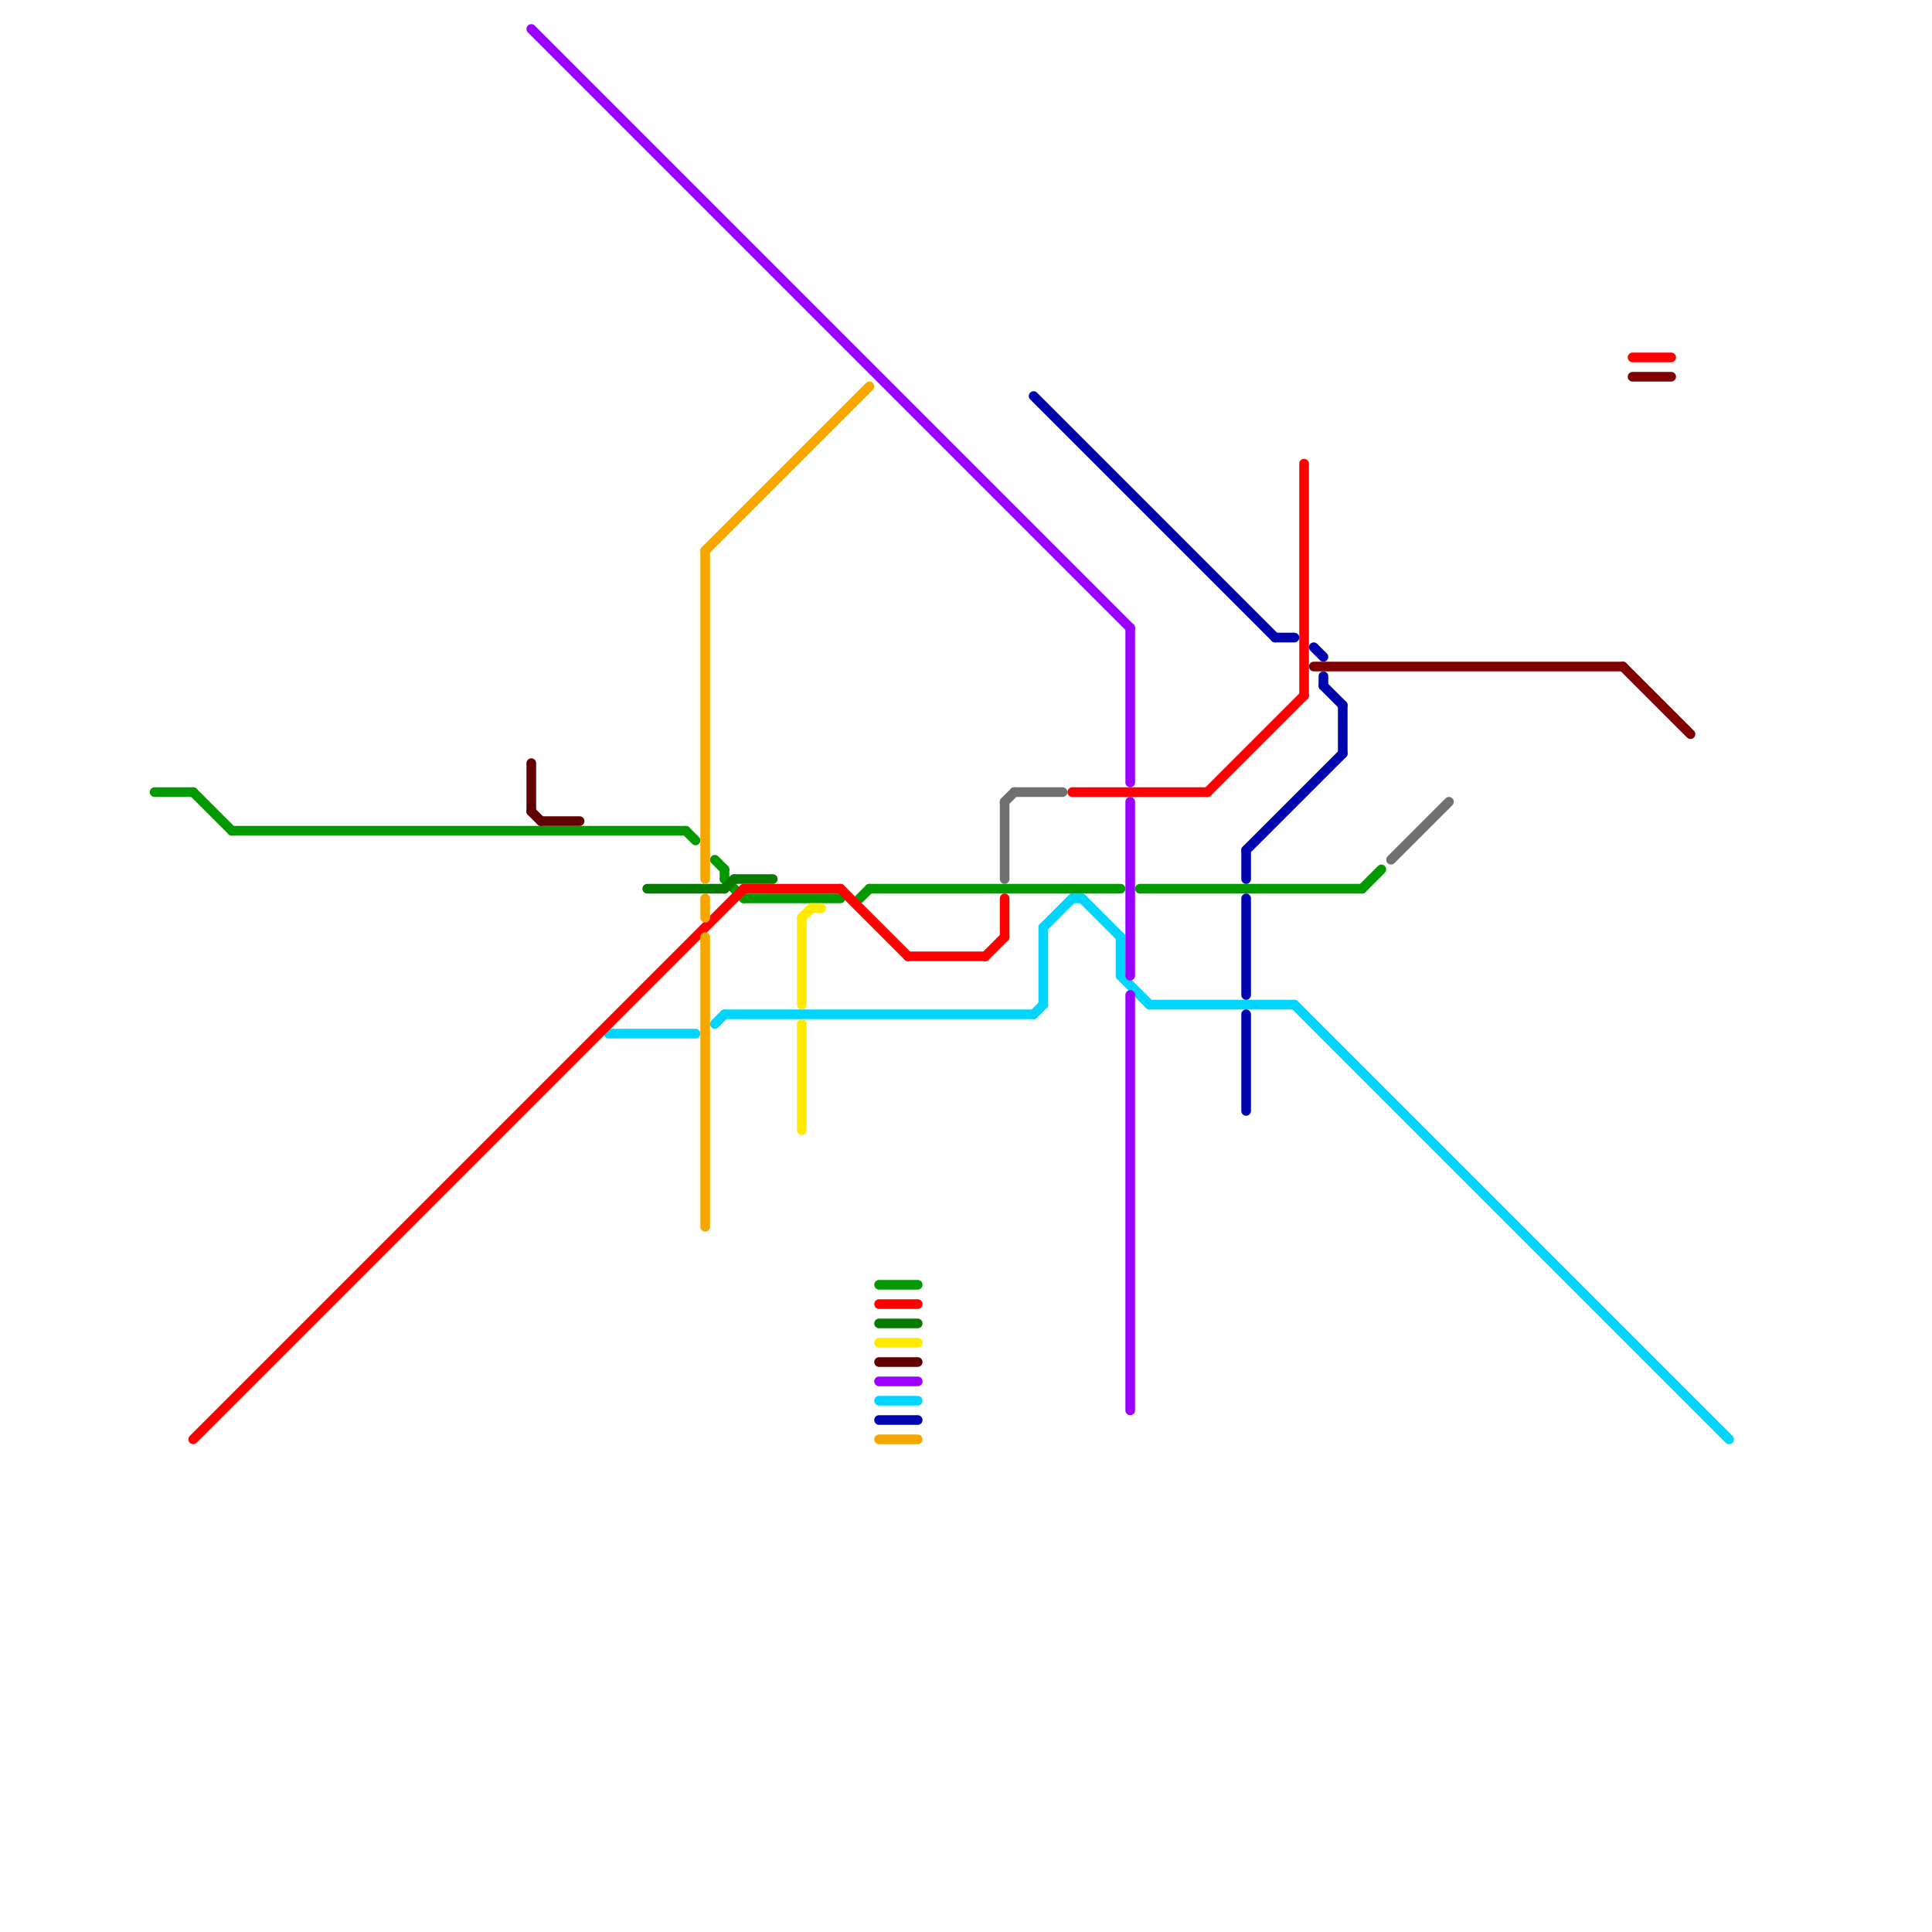 
<svg version="1.1" xmlns="http://www.w3.org/2000/svg" viewBox="0 0 200 200">
<style>text { font: 1px Helvetica; font-weight: 600; white-space: pre; dominant-baseline: central; } line { stroke-width: 1; fill: none; stroke-linecap: round; stroke-linejoin: round; } .c0 { stroke: #00d5ff } .c1 { stroke: #9900ff } .c2 { stroke: #039900 } .c3 { stroke: #ff0000 } .c4 { stroke: #707070 } .c5 { stroke: #0006ad } .c6 { stroke: #800000 } .c7 { stroke: #610000 } .c8 { stroke: #087a00 } .c9 { stroke: #f5a700 } .c10 { stroke: #ffea00 }</style><defs><g id="wm-xf"><circle r="1.2" fill="#000"/><circle r="0.9" fill="#fff"/><circle r="0.6" fill="#000"/><circle r="0.3" fill="#fff"/></g><g id="wm"><circle r="0.6" fill="#000"/><circle r="0.3" fill="#fff"/></g></defs><line class="c0" x1="91" y1="145" x2="95" y2="145"/><line class="c0" x1="74" y1="106" x2="75" y2="105"/><line class="c0" x1="116" y1="101" x2="119" y2="104"/><line class="c0" x1="111" y1="93" x2="112" y2="93"/><line class="c0" x1="134" y1="104" x2="179" y2="149"/><line class="c0" x1="63" y1="107" x2="72" y2="107"/><line class="c0" x1="75" y1="105" x2="107" y2="105"/><line class="c0" x1="119" y1="104" x2="134" y2="104"/><line class="c0" x1="108" y1="96" x2="108" y2="104"/><line class="c0" x1="107" y1="105" x2="108" y2="104"/><line class="c0" x1="112" y1="93" x2="116" y2="97"/><line class="c0" x1="108" y1="96" x2="111" y2="93"/><line class="c0" x1="116" y1="97" x2="116" y2="101"/><line class="c1" x1="55" y1="3" x2="117" y2="65"/><line class="c1" x1="117" y1="103" x2="117" y2="146"/><line class="c1" x1="117" y1="83" x2="117" y2="101"/><line class="c1" x1="91" y1="143" x2="95" y2="143"/><line class="c1" x1="117" y1="65" x2="117" y2="81"/><line class="c2" x1="90" y1="92" x2="116" y2="92"/><line class="c2" x1="75" y1="90" x2="75" y2="91"/><line class="c2" x1="77" y1="93" x2="87" y2="93"/><line class="c2" x1="89" y1="93" x2="90" y2="92"/><line class="c2" x1="71" y1="86" x2="72" y2="87"/><line class="c2" x1="75" y1="91" x2="77" y2="93"/><line class="c2" x1="118" y1="92" x2="141" y2="92"/><line class="c2" x1="74" y1="89" x2="75" y2="90"/><line class="c2" x1="20" y1="82" x2="24" y2="86"/><line class="c2" x1="24" y1="86" x2="71" y2="86"/><line class="c2" x1="91" y1="133" x2="95" y2="133"/><line class="c2" x1="141" y1="92" x2="143" y2="90"/><line class="c2" x1="16" y1="82" x2="20" y2="82"/><line class="c3" x1="94" y1="99" x2="102" y2="99"/><line class="c3" x1="20" y1="149" x2="77" y2="92"/><line class="c3" x1="125" y1="82" x2="135" y2="72"/><line class="c3" x1="135" y1="48" x2="135" y2="72"/><line class="c3" x1="111" y1="82" x2="125" y2="82"/><line class="c3" x1="169" y1="37" x2="173" y2="37"/><line class="c3" x1="104" y1="93" x2="104" y2="97"/><line class="c3" x1="87" y1="92" x2="94" y2="99"/><line class="c3" x1="77" y1="92" x2="87" y2="92"/><line class="c3" x1="91" y1="135" x2="95" y2="135"/><line class="c3" x1="102" y1="99" x2="104" y2="97"/><line class="c4" x1="104" y1="83" x2="105" y2="82"/><line class="c4" x1="104" y1="83" x2="104" y2="91"/><line class="c4" x1="105" y1="82" x2="110" y2="82"/><line class="c4" x1="144" y1="89" x2="150" y2="83"/><line class="c5" x1="139" y1="73" x2="139" y2="78"/><line class="c5" x1="132" y1="66" x2="134" y2="66"/><line class="c5" x1="137" y1="70" x2="137" y2="71"/><line class="c5" x1="107" y1="41" x2="132" y2="66"/><line class="c5" x1="129" y1="88" x2="139" y2="78"/><line class="c5" x1="129" y1="88" x2="129" y2="91"/><line class="c5" x1="137" y1="71" x2="139" y2="73"/><line class="c5" x1="136" y1="67" x2="137" y2="68"/><line class="c5" x1="129" y1="105" x2="129" y2="115"/><line class="c5" x1="91" y1="147" x2="95" y2="147"/><line class="c5" x1="129" y1="93" x2="129" y2="103"/><line class="c6" x1="169" y1="39" x2="173" y2="39"/><line class="c6" x1="168" y1="69" x2="175" y2="76"/><line class="c6" x1="136" y1="69" x2="168" y2="69"/><line class="c7" x1="56" y1="85" x2="60" y2="85"/><line class="c7" x1="55" y1="79" x2="55" y2="84"/><line class="c7" x1="55" y1="84" x2="56" y2="85"/><line class="c7" x1="91" y1="141" x2="95" y2="141"/><line class="c8" x1="75" y1="92" x2="76" y2="91"/><line class="c8" x1="76" y1="91" x2="80" y2="91"/><line class="c8" x1="91" y1="137" x2="95" y2="137"/><line class="c8" x1="67" y1="92" x2="75" y2="92"/><line class="c9" x1="73" y1="57" x2="90" y2="40"/><line class="c9" x1="91" y1="149" x2="95" y2="149"/><line class="c9" x1="73" y1="93" x2="73" y2="95"/><line class="c9" x1="73" y1="97" x2="73" y2="127"/><line class="c9" x1="73" y1="57" x2="73" y2="91"/><line class="c10" x1="83" y1="106" x2="83" y2="117"/><line class="c10" x1="83" y1="95" x2="83" y2="104"/><line class="c10" x1="84" y1="94" x2="85" y2="94"/><line class="c10" x1="91" y1="139" x2="95" y2="139"/><line class="c10" x1="83" y1="95" x2="84" y2="94"/>
</svg>
